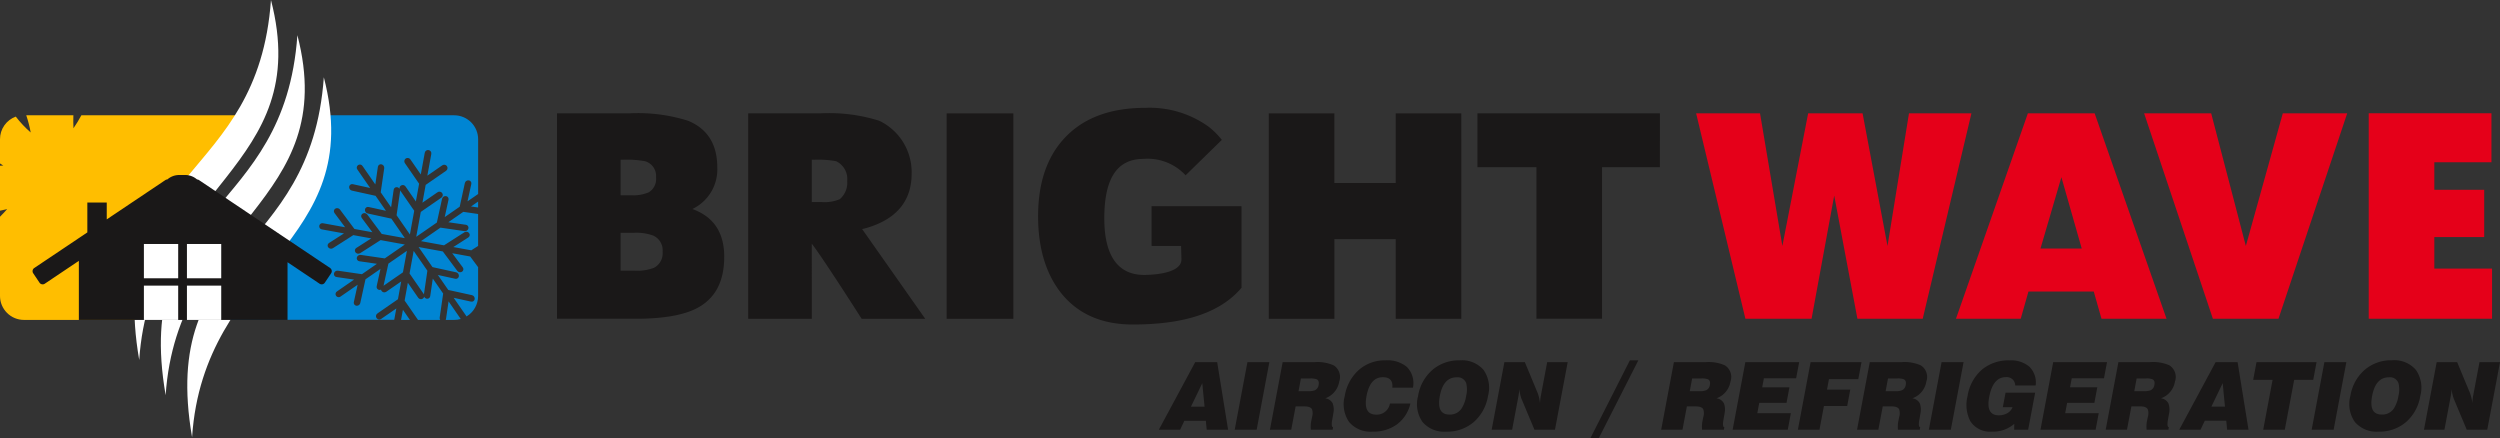 <svg id="Component_1_1" data-name="Component 1 – 1" xmlns="http://www.w3.org/2000/svg" xmlns:xlink="http://www.w3.org/1999/xlink" width="316.901" height="55.582" viewBox="0 0 316.901 55.582">
  <rect x="0" y="0" width="316.901" height="55.582" fill="#333333" stroke="none"/>
  <defs>
    <clipPath id="clip-path">
      <path id="SVGID" d="M54.939,224.734a9.915,9.915,0,0,1-.536,4.531c-.661,1.529-1.339,1.486-1.263-.117a9.425,9.425,0,0,1,1.8-4.414m9.213-4.974a9.914,9.914,0,0,1,4.495.782c1.492.744,1.411,1.418-.186,1.255A9.426,9.426,0,0,1,64.152,219.76Zm-.755-5.342a9.911,9.911,0,0,1,3.69-2.683c1.572-.553,2-.027.772,1.006A9.422,9.422,0,0,1,63.4,214.418Zm-6.146-2.879a6.283,6.283,0,1,1-6.283,6.283A6.283,6.283,0,0,1,57.251,211.539ZM53.114,209.4h5.974c-.026.581-.009,1.139.012,1.644a17.132,17.132,0,0,0,1-1.644H81.555A51.02,51.02,0,0,0,67.21,235.339H52.817a3.039,3.039,0,0,1-3.031-3.031V222.258c.333-.327.636-.658.911-.965-.293.06-.6.126-.911.2v-5.7l.414-.018c-.134-.089-.272-.18-.414-.271v-3.087a3.043,3.043,0,0,1,2-2.851,13.932,13.932,0,0,0,1.894,2.016A15.855,15.855,0,0,0,53.114,209.4Z" transform="translate(-49.786 -209.396)" fill="none" clip-rule="evenodd"/>
    </clipPath>
    <linearGradient id="linear-gradient" x1="-0.709" y1="7.323" x2="-0.694" y2="7.323" gradientUnits="objectBoundingBox">
      <stop offset="0" stop-color="#e50019"/>
      <stop offset="1" stop-color="#ffbe00"/>
    </linearGradient>
    <clipPath id="clip-path-2">
      <path id="SVGID-2" data-name="SVGID" d="M135.636,224.507l.549-3.007-.141-.2-.883-1.277-.769-1.112,0,0a.431.431,0,0,1,0,.113l-.177,1.211-.233,1.6-.034.238Zm.477,2.084-.522,2.864.141.2.883,1.277.769,1.113a.5.5,0,0,1,.03.052l.17-1.163.232-1.595.035-.238Zm-3.816,4.418.9-.625,1.358-.938.2-.141.5-2.723-2.345,1.622-.052.235-.346,1.574Zm3.343,4.33h-1.122l.234-1.284Zm3.834,0h-2.808l-.675-.977-.883-1.277-.141-.2.411-2.253,1.313,1.9a.422.422,0,0,0,.587.107.417.417,0,0,0,.167-.241.448.448,0,0,0,.305.249.379.379,0,0,0,.462-.319l.325-2.23,1.316,1.9-.035.238-.232,1.6-.176,1.211A.436.436,0,0,0,139.474,235.339Zm2.609-.116a2.994,2.994,0,0,1-.827.116h-1.081a.4.4,0,0,0,.038-.121l.325-2.23Zm2.2-6.572v3.657a3.036,3.036,0,0,1-1.463,2.59l-1.634-2.362,2.2.483a.379.379,0,0,0,.462-.319.45.45,0,0,0-.343-.5l-1.289-.283-1.481-.325-.236-.052-1.316-1.9,2.2.483a.379.379,0,0,0,.462-.319.45.45,0,0,0-.343-.5l-1.289-.283-1.481-.325-.236-.052-1.76-2.545,3.073.56.144.193.963,1.292.732.981a.45.45,0,0,0,.592.108.379.379,0,0,0,.1-.552L141,226.884l2.277.415.144.193Zm0-6.734v4.045l-.664.425-.2.13-2.276-.416,1.9-1.215a.379.379,0,0,0,.1-.552.45.45,0,0,0-.592-.108l-1.112.711-1.276.817-.2.13-2.924-.533,2.472-1.71.238.035,1.5.218,1.306.19a.45.45,0,0,0,.5-.343.378.378,0,0,0-.32-.461l-2.229-.325,1.9-1.316.238.035,1.5.218Zm0-1.579v.75l-.9-.131ZM124.732,209.4h16.523a3.039,3.039,0,0,1,3.031,3.03v6.948l-1.347.931.483-2.2a.379.379,0,0,0-.319-.461.449.449,0,0,0-.5.342l-.262,1.2L142,220.755l-.052.235-1.9,1.316.483-2.2a.379.379,0,0,0-.319-.462.451.451,0,0,0-.5.343l-.262,1.2-.346,1.574-.052.236L136.44,224.8l.575-3.149.2-.14,1.358-.939,1.032-.713a.422.422,0,1,0-.48-.693l-1.9,1.313.411-2.254.2-.14,1.358-.939,1.031-.713a.421.421,0,0,0-.479-.693l-1.9,1.313.5-2.732a.422.422,0,1,0-.829-.151l-.5,2.732-1.312-1.9a.422.422,0,1,0-.694.479l.769,1.112.883,1.277.141.2-.411,2.253-1.313-1.9a.421.421,0,0,0-.765.287.44.44,0,0,0-.275-.194.378.378,0,0,0-.461.319l-.325,2.23-1.317-1.9.035-.239.232-1.6.177-1.211a.45.45,0,0,0-.343-.5.379.379,0,0,0-.461.319l-.325,2.23-1.6-2.307a.4.4,0,1,0-.653.451l1.6,2.307-2.2-.483a.379.379,0,0,0-.462.32.45.45,0,0,0,.343.495l1.289.284,1.48.324.236.052,1.316,1.9-2.2-.483a.378.378,0,0,0-.461.319.45.45,0,0,0,.342.5l1.289.283,1.481.325.235.052,1.71,2.472-2.93-.534-.144-.194-.963-1.292-.732-.981a.449.449,0,0,0-.592-.108.378.378,0,0,0-.1.552l1.347,1.807-2.277-.415-.144-.193-.963-1.293-.731-.981a.45.45,0,0,0-.592-.109.379.379,0,0,0-.1.552l1.347,1.807-2.76-.5a.4.4,0,1,0-.142.78l2.76.5-1.9,1.215a.378.378,0,0,0-.1.552.45.45,0,0,0,.592.108l1.112-.711,1.276-.817.2-.13,2.277.415-1.9,1.215a.378.378,0,0,0-.1.552.45.45,0,0,0,.592.108l1.112-.712,1.277-.817.2-.13,3.078.561-2.545,1.76-.239-.035-1.5-.219-1.306-.19a.448.448,0,0,0-.5.342.378.378,0,0,0,.319.462l2.23.325-1.9,1.316-.239-.035-1.5-.219-1.306-.19a.45.45,0,0,0-.5.342.378.378,0,0,0,.319.461l2.23.325-2.135,1.477a.4.4,0,1,0,.451.652l2.135-1.476-.483,2.2a.378.378,0,0,0,.319.461.449.449,0,0,0,.5-.342l.262-1.2.345-1.574.052-.235,1.9-1.316-.483,2.2a.379.379,0,0,0,.319.461.433.433,0,0,0,.236-.033.412.412,0,0,0,.068.166.423.423,0,0,0,.587.107l1.9-1.313-.411,2.253-.2.141-1.358.939-1.031.713a.422.422,0,1,0,.48.693l1.9-1.313-.262,1.435h-22l2.828-6.451A37.949,37.949,0,0,0,124.732,209.4Z" transform="translate(-111.659 -209.396)" fill="none" clip-rule="evenodd"/>
    </clipPath>
    <linearGradient id="linear-gradient-2" x1="-1.543" y1="7.32" x2="-1.538" y2="7.32" gradientUnits="objectBoundingBox">
      <stop offset="0" stop-color="#77d0f7"/>
      <stop offset="1" stop-color="#0085d3"/>
    </linearGradient>
  </defs>
  <g id="Group_2" data-name="Group 2" transform="translate(0 14.61)">
    <g id="Group_1" data-name="Group 1" clip-path="url(#clip-path)">
      <rect id="Rectangle_1" data-name="Rectangle 1" width="31.769" height="25.944" transform="translate(0 0)" fill="url(#linear-gradient)"/>
    </g>
  </g>
  <g id="Group_4" data-name="Group 4" transform="translate(27.982 14.61)">
    <g id="Group_3" data-name="Group 3" transform="translate(0)" clip-path="url(#clip-path-2)">
      <rect id="Rectangle_2" data-name="Rectangle 2" width="32.627" height="25.954" transform="translate(0 0)" fill="url(#linear-gradient-2)"/>
    </g>
  </g>
  <path id="Path_1" data-name="Path 1" d="M108.125,181.554c5.537,21.37-15.229,23.565-16.7,45.633-4.243-24.527,15.049-22.351,16.7-45.633m-3.35-4.462c5.537,21.37-15.229,23.565-16.7,45.633C83.833,198.2,103.125,200.374,104.775,177.092Zm6.7,9.789c5.537,21.37-15.23,23.565-16.7,45.632C90.534,207.986,109.826,210.162,111.476,186.881Z" transform="translate(-70.427 -177.092)" fill="#fff" fill-rule="evenodd"/>
  <path id="Path_2" data-name="Path 2" d="M96.636,237.933,80.018,226.789a.472.472,0,0,0-.249-.08,2.291,2.291,0,0,0-1.507-.566h-.754a2.289,2.289,0,0,0-1.506.565.48.48,0,0,0-.25.08l-7.43,4.982v-2.138h-2.46v3.788l-6.728,4.512A.481.481,0,0,0,59,238.6l.8,1.194a.481.481,0,0,0,.665.131l4.321-2.9v7.487H91.239V237.2l4.062,2.724a.48.48,0,0,0,.665-.131l.8-1.194a.481.481,0,0,0-.131-.665" transform="translate(-54.791 -203.96)" fill="#1a1818" fill-rule="evenodd"/>
  <rect id="Rectangle_4" data-name="Rectangle 4" width="4.347" height="4.347" transform="translate(18.24 30.928)" fill="#fff"/>
  <rect id="Rectangle_5" data-name="Rectangle 5" width="4.347" height="4.347" transform="translate(23.696 30.928)" fill="#fff"/>
  <rect id="Rectangle_6" data-name="Rectangle 6" width="4.347" height="4.347" transform="translate(18.24 36.206)" fill="#fff"/>
  <rect id="Rectangle_7" data-name="Rectangle 7" width="4.347" height="4.347" transform="translate(23.696 36.206)" fill="#fff"/>
  <path id="Path_3" data-name="Path 3" d="M219.3,226.4a2.039,2.039,0,0,0-1.162-2.034,6.182,6.182,0,0,0-2.47-.364h-1.691V228.8h1.763a5.924,5.924,0,0,0,2.47-.363A2.072,2.072,0,0,0,219.3,226.4m-.835-9.407a1.93,1.93,0,0,0-1.416-2.07,12.932,12.932,0,0,0-2.833-.181h-.238v4.5h1.328a4.986,4.986,0,0,0,2.215-.363A1.945,1.945,0,0,0,218.469,216.994Zm8.644,10.06c0,3.172-1.178,5.344-3.523,6.538-1.7.864-4.262,1.307-7.7,1.307h-9.972V208.858h9.173a21.182,21.182,0,0,1,7.445.944q3.7,1.526,3.7,5.92a5.56,5.56,0,0,1-3.159,5.266Q227.113,222.441,227.113,227.054Z" transform="translate(-135.308 -194.492)" fill="#1a1818"/>
  <path id="Path_4" data-name="Path 4" d="M272.044,217.423a2.481,2.481,0,0,0-1.417-2.5,12.921,12.921,0,0,0-2.833-.181h-.238v5.366h1.327a4.988,4.988,0,0,0,2.216-.363,2.736,2.736,0,0,0,.945-2.322M267.557,234.9h-8.063V208.858h9.173a21.2,21.2,0,0,1,7.445.944,7.218,7.218,0,0,1,4.1,6.711c0,4.244-2.915,6.2-6.271,7.022l7.993,11.365h-8.059s-4.887-7.671-6.318-9.519V234.9Z" transform="translate(-164.653 -194.492)" fill="#1a1818"/>
  <rect id="Rectangle_8" data-name="Rectangle 8" width="8.461" height="26.036" transform="translate(119.994 14.375)" fill="#1a1818"/>
  <path id="Path_5" data-name="Path 5" d="M366.538,230.135c-3.157,3.726-8.538,4.655-13.8,4.655q-5.884,0-9.08-4-2.906-3.7-2.905-9.734,0-6.5,3.559-10.115t10.025-3.614a12.79,12.79,0,0,1,7.99,2.361,9.606,9.606,0,0,1,1.715,1.7l-4.593,4.489a6.558,6.558,0,0,0-5.33-2.08c-3.317,0-4.976,2.408-4.976,7.541,0,4.673,1.683,7.168,5.048,7.168,1.114,0,4.781-.178,4.731-2.006l-.046-1.673h-3.741V219.79h11.4Z" transform="translate(-209.162 -193.656)" fill="#1a1818"/>
  <path id="Path_6" data-name="Path 6" d="M429.812,234.914H421.5V224.819h-7.771v10.095H405.41V208.878h8.315V217.7H421.5v-8.824h8.316Z" transform="translate(-244.579 -194.503)" fill="#1a1818"/>
  <path id="Path_7" data-name="Path 7" d="M487.025,215.7H479.69v19.209h-8.315V215.7h-7.48v-6.827h23.131Z" transform="translate(-276.614 -194.503)" fill="#1a1818"/>
  <path id="Path_8" data-name="Path 8" d="M560.087,208.865,553.914,234.9h-8.279l-2.941-15.614L539.825,234.9h-8.388l-6.246-26.036h8.1l2.832,16.812,3.268-16.812h6.9l3.159,16.812,2.723-16.812Z" transform="translate(-310.189 -194.496)" fill="#e50019"/>
  <path id="Path_9" data-name="Path 9" d="M613.962,226l-2.578-9.042L608.733,226Zm10.748,8.9h-8.243l-.98-3.449h-8.279l-.98,3.449h-8.207l9.114-26.036H615.6Z" transform="translate(-350.081 -194.496)" fill="#e50019"/>
  <path id="Path_10" data-name="Path 10" d="M676.5,208.865,667.789,234.9h-8.315l-8.715-26.036h8.5l4.394,16.812,4.684-16.812Z" transform="translate(-378.969 -194.496)" fill="#e50019"/>
  <path id="Path_11" data-name="Path 11" d="M729.344,234.886H713.709V208.845h15.558v6.211h-7.241v3.487h6.323v5.993h-6.323v4h7.317Z" transform="translate(-413.45 -194.485)" fill="#e50019"/>
  <path id="Path_12" data-name="Path 12" d="M542.984,286.885h-2.6l-1.657-3.954a5.552,5.552,0,0,1-.27-1.231,6.267,6.267,0,0,1-.119,1.015l-.785,4.17h-2.593l1.613-8.567h2.593l1.652,3.979a5.539,5.539,0,0,1,.27,1.231,6.981,6.981,0,0,1,.133-1.087l.776-4.122H544.6Zm-11.262-4.277a3.311,3.311,0,0,0,.007-1.625,1.14,1.14,0,0,0-1.223-.74q-1.672,0-2.118,2.365t1.229,2.354a1.747,1.747,0,0,0,1.5-.729A4.05,4.05,0,0,0,531.722,282.607Zm2.772,0a5.555,5.555,0,0,1-1.8,3.3,5.14,5.14,0,0,1-3.479,1.219A3.6,3.6,0,0,1,526.2,285.9a3.947,3.947,0,0,1-.568-3.3,5.541,5.541,0,0,1,1.81-3.3,5.145,5.145,0,0,1,3.473-1.219,3.6,3.6,0,0,1,3.02,1.219A3.958,3.958,0,0,1,534.494,282.607Zm-10.985,4.277h-2.784l1.613-8.567h2.784Zm-2.587-6.32h-2.414l-1.19,6.32h-2.736l1.19-6.32H513.31l.423-2.246h7.611Zm-11.187,3.393-.288-2.975-1.433,2.975Zm2.985,2.927h-2.712l-.108-1.135h-2.724l-.536,1.135h-2.7l4.612-8.567h2.784Zm-11.93-5.687q.1-.526-.237-.705a2.185,2.185,0,0,0-.84-.107H498.54l-.3,1.613h1.242a2.145,2.145,0,0,0,.835-.119A.871.871,0,0,0,500.789,281.2Zm1.773,5.687H499.8a4.23,4.23,0,0,1,.014-.9q.024-.132.072-.382t.082-.371a1.618,1.618,0,0,0-.016-.932q-.193-.37-.922-.37h-1.159l-.556,2.951h-2.7l1.613-8.567H500.3a5.117,5.117,0,0,1,2.385.406,1.741,1.741,0,0,1,.712,2.055,2.718,2.718,0,0,1-1.775,2.127,1.241,1.241,0,0,1,.952.657,2.317,2.317,0,0,1,.077,1.243q-.08.49-.173.98-.1.777.141.776Zm-9.224,0h-6.99l1.613-8.567h6.822l-.384,2.043h-4.086l-.216,1.147h3.453l-.371,1.971h-3.453l-.247,1.314h4.253Zm-8.553,0h-1.768l.008-.74a4.1,4.1,0,0,1-2.825.98,2.953,2.953,0,0,1-2.739-1.314,4.515,4.515,0,0,1-.353-3.2,5.552,5.552,0,0,1,1.8-3.327,5.238,5.238,0,0,1,3.522-1.189,3.6,3.6,0,0,1,2.482.777,2.8,2.8,0,0,1,.826,2.4h-2.592a1.069,1.069,0,0,0-1.188-1.051q-1.637,0-2.114,2.533-.434,2.306,1.227,2.306a2.177,2.177,0,0,0,1.013-.239,1.489,1.489,0,0,0,.722-.789h-1.231l.346-1.84h3.752Zm-9.8,0H472.2l1.613-8.567H476.6ZM469.27,281.2q.1-.526-.238-.705a2.181,2.181,0,0,0-.84-.107h-1.171l-.3,1.613h1.243a2.146,2.146,0,0,0,.835-.119A.871.871,0,0,0,469.27,281.2Zm1.773,5.687h-2.76a4.233,4.233,0,0,1,.014-.9q.024-.132.072-.382t.081-.371a1.619,1.619,0,0,0-.015-.932q-.193-.37-.922-.37h-1.159l-.556,2.951h-2.7l1.613-8.567h4.074a5.119,5.119,0,0,1,2.385.406,1.742,1.742,0,0,1,.712,2.055,2.718,2.718,0,0,1-1.775,2.127,1.241,1.241,0,0,1,.952.657,2.318,2.318,0,0,1,.077,1.243q-.081.49-.173.98-.1.777.141.776Zm-7.789-6.416h-3.716l-.25,1.326h2.951l-.391,2.079H458.9l-.567,3.011h-2.736l1.613-8.567h6.452Zm-8.939,6.416h-6.99l1.613-8.567h6.822l-.385,2.043h-4.086l-.216,1.147h3.453l-.371,1.971H450.7l-.248,1.314h4.254Zm-9.874-5.687q.1-.526-.237-.705a2.185,2.185,0,0,0-.84-.107h-1.171l-.3,1.613h1.243a2.148,2.148,0,0,0,.835-.119A.872.872,0,0,0,444.442,281.2Zm1.773,5.687h-2.76a4.236,4.236,0,0,1,.014-.9q.024-.132.072-.382t.082-.371a1.617,1.617,0,0,0-.016-.932q-.193-.37-.922-.37h-1.159l-.556,2.951h-2.7l1.613-8.567h4.074a5.12,5.12,0,0,1,2.385.406,1.742,1.742,0,0,1,.712,2.055,2.718,2.718,0,0,1-1.775,2.127,1.243,1.243,0,0,1,.952.657,2.318,2.318,0,0,1,.076,1.243q-.08.49-.172.98-.1.777.141.776Zm-10.842-8.794-5.031,9.9h-1.063l5.02-9.9Zm-10.567,8.794h-2.6l-1.657-3.954a5.53,5.53,0,0,1-.27-1.231,6.375,6.375,0,0,1-.119,1.015l-.785,4.17h-2.593l1.613-8.567h2.593l1.652,3.979a5.569,5.569,0,0,1,.27,1.231,7.041,7.041,0,0,1,.133-1.087l.776-4.122h2.6Zm-11.262-4.277a3.3,3.3,0,0,0,.007-1.625,1.139,1.139,0,0,0-1.222-.74q-1.673,0-2.118,2.365t1.23,2.354a1.748,1.748,0,0,0,1.5-.729A4.049,4.049,0,0,0,413.545,282.607Zm2.772,0a5.555,5.555,0,0,1-1.8,3.3,5.141,5.141,0,0,1-3.48,1.219,3.6,3.6,0,0,1-3.014-1.219,3.946,3.946,0,0,1-.568-3.3,5.541,5.541,0,0,1,1.81-3.3,5.147,5.147,0,0,1,3.473-1.219,3.6,3.6,0,0,1,3.021,1.219A3.96,3.96,0,0,1,416.316,282.607Zm-9.836.956a4.558,4.558,0,0,1-1.747,2.676,5.077,5.077,0,0,1-3.022.884,3.55,3.55,0,0,1-3-1.219,3.99,3.99,0,0,1-.55-3.3,5.634,5.634,0,0,1,1.773-3.291,4.966,4.966,0,0,1,3.415-1.225,3.834,3.834,0,0,1,2.686.836,2.931,2.931,0,0,1,.771,2.629h-2.616q.13-1.326-1.208-1.326-1.613,0-2.061,2.377t1.239,2.366a1.673,1.673,0,0,0,1.724-1.41ZM394.847,281.2q.1-.526-.238-.705a2.181,2.181,0,0,0-.84-.107H392.6l-.3,1.613h1.243a2.146,2.146,0,0,0,.835-.119A.871.871,0,0,0,394.847,281.2Zm1.773,5.687h-2.76a4.24,4.24,0,0,1,.013-.9l.072-.382q.059-.251.081-.371a1.619,1.619,0,0,0-.015-.932q-.193-.37-.922-.37H391.93l-.555,2.951h-2.7l1.613-8.567h4.074a5.119,5.119,0,0,1,2.385.406,1.742,1.742,0,0,1,.712,2.055,2.718,2.718,0,0,1-1.775,2.127,1.241,1.241,0,0,1,.952.657,2.317,2.317,0,0,1,.077,1.243q-.081.49-.173.98-.1.777.141.776Zm-9.628,0h-2.784l1.613-8.567H388.6Zm-6.606-2.927-.288-2.975-1.432,2.975Zm2.985,2.927h-2.712l-.109-1.135h-2.724l-.536,1.135h-2.7l4.612-8.567h2.784Z" transform="translate(-227.697 -232.414)" fill="#1a1818"/>
</svg>
